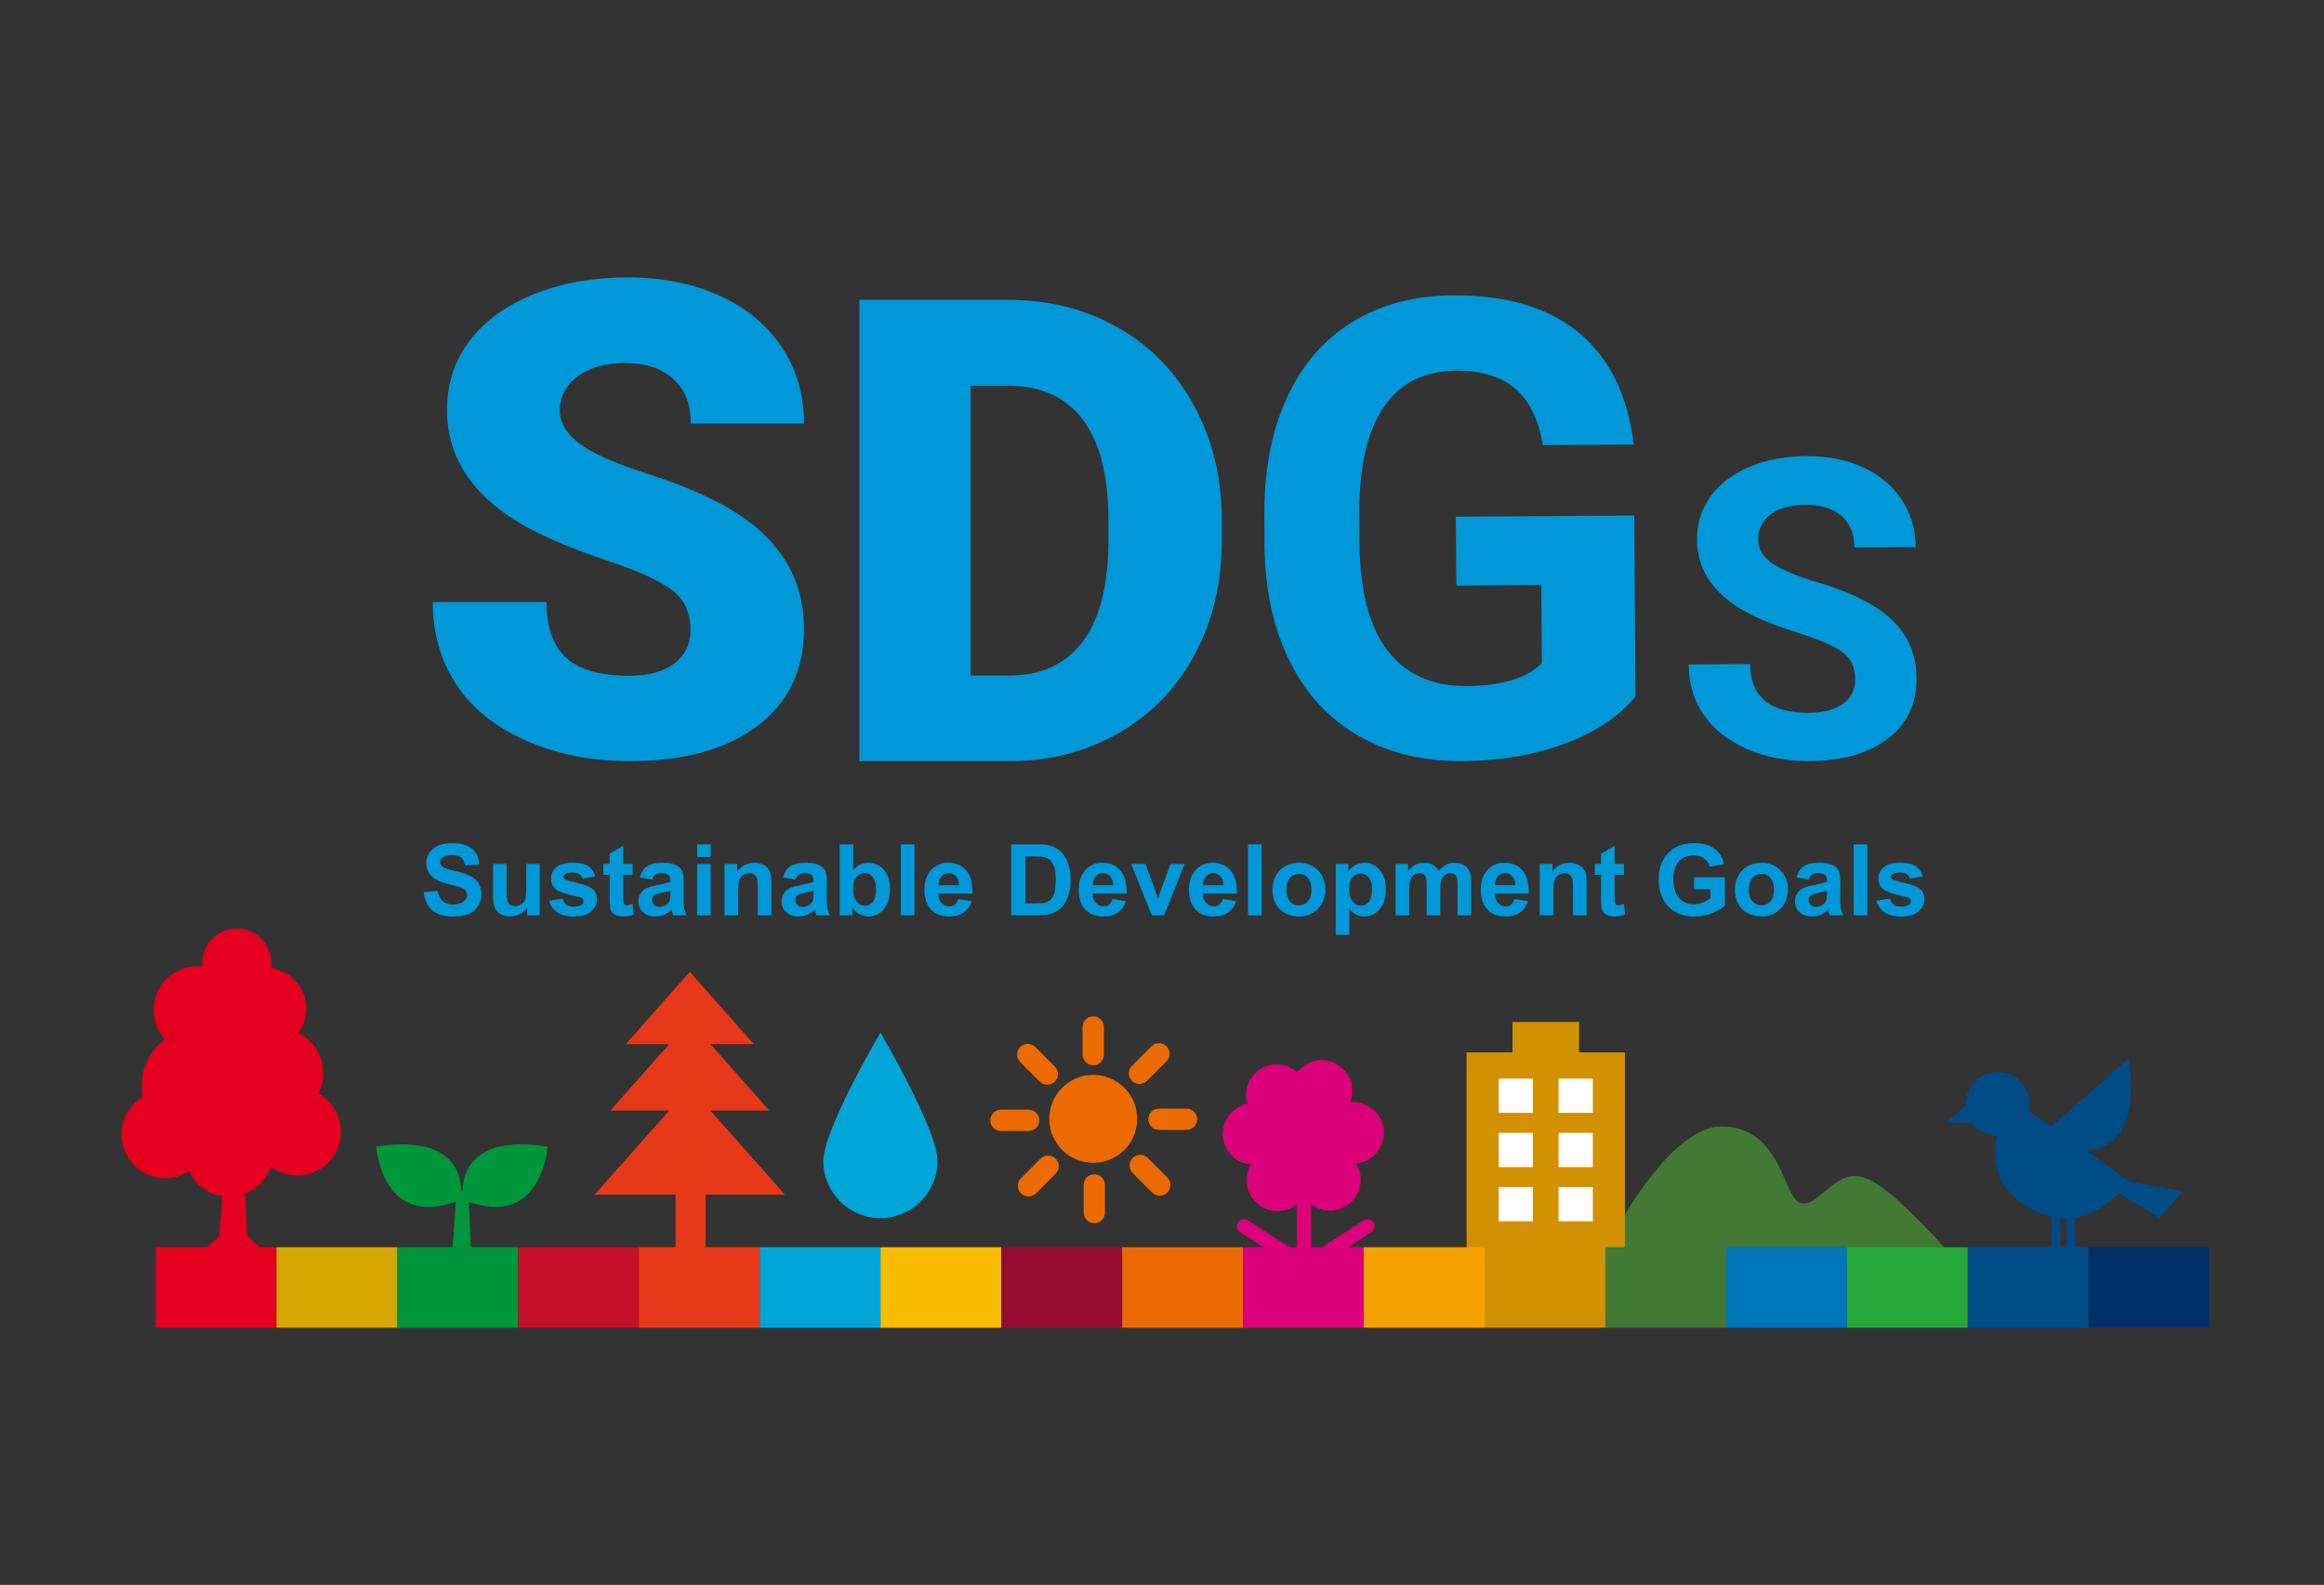 <?xml version="1.0" encoding="UTF-8"?><svg id="_レイヤー_1" xmlns="http://www.w3.org/2000/svg" width="403.03" height="274.84" viewBox="0 0 403.03 274.84"><rect x="0" y="0" width="403.03" height="274.84" fill="#333333" stroke="none"/><defs><style>.cls-1{fill:none;}.cls-2{fill:#f4a100;}.cls-3{fill:#00a6d8;}.cls-4{fill:#f9bc00;}.cls-5{fill:#417935;}.cls-6{fill:#00963b;}.cls-7{fill:#960b30;}.cls-8{fill:#0076ba;}.cls-9{fill:#003067;}.cls-10{stroke:#ec6a02;stroke-miterlimit:10;stroke-width:.588px;}.cls-10,.cls-11{fill:#ec6a02;}.cls-12{fill:#fff;}.cls-13{fill:#dc007a;}.cls-14{fill:#004c87;}.cls-15{fill:#d6a600;}.cls-16{fill:#e4001e;}.cls-17{fill:#d29100;}.cls-18{fill:#c60f28;}.cls-19{fill:#25a739;}.cls-20{fill:#e73819;}.cls-21{fill:#0098d8;}</style></defs><rect class="cls-1" width="403.03" height="274.84"/><path class="cls-21" d="M283.626,120.771c-2.893,3.513-6.996,6.249-12.31,8.212-5.315,1.962-11.212,2.965-17.693,3.01-6.802.046-12.78-1.397-17.931-4.333-5.151-2.935-9.14-7.219-11.967-12.852-2.83-5.632-4.306-12.265-4.43-19.897l-.036-5.346c-.054-7.848,1.223-14.651,3.829-20.412,2.608-5.76,6.392-10.178,11.359-13.254,4.965-3.076,10.796-4.637,17.491-4.682,9.324-.062,16.63,2.11,21.917,6.52,5.285,4.41,8.444,10.86,9.472,19.349l-15.767.108c-.752-4.496-2.367-7.779-4.848-9.851-2.479-2.07-5.879-3.092-10.198-3.062-5.509.037-9.688,2.137-12.54,6.295-2.852,4.16-4.268,10.326-4.248,18.499l.034,5.021c.056,8.245,1.664,14.462,4.826,18.652,3.16,4.191,7.764,6.266,13.814,6.225,6.082-.042,10.412-1.367,12.987-3.977l-.093-13.554-14.742.1-.08-11.934,30.94-.21.214,31.374Z"/><path class="cls-21" d="M321.729,117.722c-.015-2.003-.732-3.537-2.154-4.6-1.422-1.063-3.976-2.177-7.663-3.343-3.685-1.166-6.606-2.319-8.758-3.46-5.869-3.119-8.821-7.354-8.858-12.706-.019-2.782.748-5.268,2.301-7.461,1.553-2.191,3.793-3.91,6.719-5.156,2.928-1.246,6.218-1.882,9.873-1.906,3.678-.025,6.959.618,9.844,1.931,2.885,1.312,5.133,3.178,6.739,5.594,1.609,2.418,2.423,5.171,2.444,8.259l-10.609.073c-.016-2.358-.771-4.186-2.266-5.484-1.494-1.298-3.584-1.939-6.273-1.92-2.594.017-4.605.579-6.035,1.685-1.432,1.106-2.141,2.556-2.129,4.347.011,1.674.865,3.071,2.558,4.191,1.693,1.12,4.182,2.164,7.465,3.132,6.048,1.775,10.46,3.996,13.238,6.665,2.777,2.669,4.179,6.008,4.206,10.015.031,4.456-1.631,7.963-4.985,10.52-3.355,2.558-7.884,3.856-13.589,3.895-3.961.027-7.573-.673-10.837-2.101-3.263-1.428-5.758-3.397-7.484-5.908-1.728-2.511-2.601-5.429-2.625-8.753l10.645-.072c.039,5.682,3.453,8.5,10.243,8.454,2.522-.017,4.487-.544,5.896-1.579,1.407-1.036,2.105-2.472,2.092-4.311"/><path class="cls-21" d="M119.744,109.171c0-2.877-1.02-5.121-3.057-6.729-2.037-1.608-5.615-3.272-10.739-4.992-5.124-1.718-9.308-3.382-12.562-4.99-10.581-5.196-15.868-12.339-15.868-21.424,0-4.522,1.315-8.514,3.951-11.971,2.636-3.46,6.364-6.149,11.187-8.076,4.823-1.927,10.245-2.888,16.265-2.888,5.867,0,11.131,1.047,15.785,3.14,4.657,2.093,8.272,5.075,10.852,8.943,2.579,3.87,3.87,8.294,3.87,13.265h-19.628c0-3.328-1.017-5.908-3.057-7.738-2.037-1.833-4.794-2.748-8.27-2.748-3.516,0-6.291.776-8.331,2.327-2.037,1.552-3.054,3.525-3.054,5.916,0,2.096,1.122,3.991,3.366,5.693,2.241,1.702,6.184,3.457,11.831,5.269,5.645,1.815,10.283,3.769,13.906,5.862,8.823,5.086,13.238,12.094,13.238,21.03,0,7.142-2.692,12.749-8.076,16.824-5.384,4.077-12.768,6.112-22.152,6.112-6.619,0-12.61-1.184-17.973-3.559-5.365-2.375-9.402-5.626-12.113-9.757-2.711-4.134-4.066-8.89-4.066-14.274h19.739c0,4.375,1.132,7.598,3.395,9.676,2.263,2.072,5.935,3.111,11.018,3.111,3.253,0,5.822-.703,7.711-2.102,1.887-1.404,2.832-3.374,2.832-5.918"/><path class="cls-21" d="M149.033,131.993V51.992h25.772c7.07,0,13.423,1.602,19.068,4.807,5.639,3.205,10.044,7.73,13.211,13.571,3.17,5.846,4.772,12.392,4.807,19.644v3.68c0,7.327-1.546,13.893-4.64,19.701-3.095,5.806-7.454,10.347-13.077,13.624-5.626,3.28-11.899,4.939-18.821,4.973h-26.32ZM168.321,66.88v50.275h6.702c5.532,0,9.783-1.967,12.749-5.905,2.969-3.94,4.45-9.789,4.45-17.556v-3.46c0-7.73-1.482-13.555-4.45-17.473-2.966-3.921-7.29-5.881-12.967-5.881h-6.485Z"/><path class="cls-21" d="M73.478,154.73l2.418-.235c.144.811.44,1.407.886,1.787.444.381,1.044.571,1.799.571.801,0,1.403-.169,1.809-.508.406-.338.609-.734.609-1.187,0-.291-.085-.539-.257-.743-.17-.204-.467-.382-.893-.533-.292-.1-.954-.28-1.989-.537-1.331-.33-2.266-.736-2.804-1.216-.755-.677-1.132-1.502-1.132-2.476,0-.627.177-1.213.532-1.758.355-.546.867-.961,1.537-1.246.668-.285,1.474-.428,2.421-.428,1.544,0,2.705.338,3.485,1.016.78.677,1.19,1.58,1.231,2.711l-2.484.109c-.107-.632-.335-1.087-.685-1.364-.349-.276-.874-.415-1.573-.415-.723,0-1.287.148-1.695.445-.263.191-.394.445-.394.764,0,.291.122.54.369.747.313.263,1.075.537,2.282.822,1.209.286,2.103.581,2.681.886.58.305,1.034.722,1.36,1.25.328.529.491,1.182.491,1.96,0,.705-.196,1.365-.588,1.98-.391.616-.945,1.074-1.661,1.373-.716.299-1.609.449-2.678.449-1.554,0-2.749-.36-3.582-1.079-.835-.718-1.331-1.767-1.495-3.143Z"/><path class="cls-21" d="M91.421,158.733v-1.335c-.325.476-.752.851-1.28,1.125-.529.275-1.086.412-1.675.412-.599,0-1.136-.132-1.61-.394-.476-.263-.82-.633-1.032-1.108-.214-.475-.32-1.133-.32-1.972v-5.64h2.358v4.096c0,1.253.043,2.021.129,2.303.087.283.245.507.474.672.229.165.52.247.874.247.403,0,.764-.111,1.082-.331.32-.22.537-.495.655-.822.117-.327.177-1.129.177-2.404v-3.76h2.358v8.913h-2.19Z"/><path class="cls-21" d="M95.223,156.19l2.367-.361c.1.459.304.808.612,1.045.308.238.74.357,1.292.357.611,0,1.07-.112,1.377-.336.206-.157.309-.367.309-.629,0-.179-.056-.327-.167-.445-.117-.111-.381-.215-.789-.31-1.903-.419-3.108-.803-3.618-1.15-.704-.481-1.058-1.15-1.058-2.006,0-.772.306-1.421.915-1.947.611-.525,1.556-.789,2.838-.789,1.219,0,2.125.199,2.719.596.593.398,1.001.985,1.226,1.762l-2.224.412c-.095-.347-.275-.613-.543-.798-.265-.185-.644-.277-1.138-.277-.621,0-1.064.087-1.333.26-.18.123-.268.283-.268.478,0,.168.078.31.235.428.212.157.947.378,2.204.662,1.255.286,2.132.635,2.63,1.049.491.42.738,1.005.738,1.755,0,.817-.34,1.519-1.024,2.106-.682.587-1.692.882-3.03.882-1.214,0-2.174-.246-2.882-.739-.707-.492-1.172-1.161-1.389-2.005Z"/><path class="cls-21" d="M109.7,149.82v1.88h-1.61v3.593c0,.727.015,1.151.046,1.271.031.121.1.22.209.298.109.078.241.118.399.118.218,0,.534-.076.947-.227l.202,1.83c-.549.235-1.17.353-1.864.353-.425,0-.808-.072-1.149-.214-.342-.143-.592-.327-.752-.554-.16-.227-.27-.533-.331-.919-.049-.275-.075-.828-.075-1.662v-3.886h-1.083v-1.88h1.083v-1.771l2.367-1.377v3.147h1.61Z"/><path class="cls-21" d="M113.098,152.54l-2.141-.386c.242-.862.655-1.5,1.243-1.914.587-.414,1.461-.621,2.619-.621,1.053,0,1.834.125,2.35.374.515.248.877.564,1.087.948.211.384.314,1.087.314,2.111l-.024,2.753c0,.783.037,1.361.112,1.733.076.373.218.771.423,1.196h-2.333c-.061-.156-.136-.388-.226-.696-.039-.14-.068-.232-.083-.277-.403.392-.835.685-1.294.881-.457.196-.947.294-1.467.294-.918,0-1.641-.249-2.17-.747-.529-.497-.794-1.127-.794-1.888,0-.503.121-.952.362-1.347.24-.395.576-.697,1.01-.906.433-.21,1.059-.393,1.877-.55,1.102-.206,1.865-.399,2.29-.579v-.235c0-.453-.112-.776-.335-.969-.224-.193-.646-.289-1.268-.289-.42,0-.746.082-.981.247-.235.165-.425.455-.571.869ZM116.254,154.452c-.303.101-.781.221-1.435.362-.655.139-1.083.277-1.284.411-.308.218-.462.495-.462.831,0,.33.124.615.369.856.246.241.559.361.94.361.425,0,.831-.14,1.217-.419.286-.212.473-.473.563-.78.061-.202.092-.585.092-1.15v-.47Z"/><path class="cls-21" d="M120.896,148.612v-2.182h2.358v2.182h-2.358ZM120.896,158.733v-8.913h2.358v8.913h-2.358Z"/><path class="cls-21" d="M133.779,158.733h-2.358v-4.549c0-.961-.051-1.585-.151-1.867s-.265-.502-.491-.659-.5-.235-.818-.235c-.408,0-.775.111-1.1.336-.325.224-.546.52-.667.889-.121.369-.18,1.052-.18,2.048v4.036h-2.358v-8.913h2.19v1.309c.777-1.007,1.756-1.511,2.938-1.511.52,0,.995.095,1.427.281.43.188.757.427.978.717s.374.621.461.991c.087.369.131.898.131,1.586v5.539Z"/><path class="cls-21" d="M137.933,152.54l-2.141-.386c.241-.862.654-1.5,1.243-1.914.586-.414,1.46-.621,2.618-.621,1.053,0,1.835.125,2.35.374.515.248.877.564,1.086.948.211.384.315,1.087.315,2.111l-.024,2.753c0,.783.037,1.361.112,1.733.076.373.218.771.423,1.196h-2.333c-.061-.156-.136-.388-.226-.696-.039-.14-.068-.232-.083-.277-.403.392-.835.685-1.294.881-.458.196-.947.294-1.467.294-.918,0-1.641-.249-2.17-.747-.529-.497-.794-1.127-.794-1.888,0-.503.121-.952.362-1.347.24-.395.576-.697,1.01-.906.434-.21,1.059-.393,1.877-.55,1.102-.206,1.865-.399,2.29-.579v-.235c0-.453-.112-.776-.335-.969-.225-.193-.646-.289-1.269-.289-.42,0-.746.082-.981.247s-.425.455-.571.869ZM141.089,154.452c-.303.101-.78.221-1.435.362-.655.139-1.083.277-1.284.411-.308.218-.463.495-.463.831,0,.33.124.615.369.856.247.241.559.361.94.361.425,0,.831-.14,1.217-.419.286-.212.473-.473.563-.78.061-.202.092-.585.092-1.15v-.47Z"/><path class="cls-21" d="M145.628,158.733v-12.303h2.358v4.431c.728-.828,1.59-1.242,2.586-1.242,1.085,0,1.982.394,2.693,1.179.711.787,1.066,1.916,1.066,3.386,0,1.523-.362,2.694-1.086,3.517-.726.822-1.605,1.233-2.641,1.233-.508,0-1.01-.128-1.507-.382-.495-.255-.922-.631-1.278-1.129v1.309h-2.192ZM147.97,154.083c0,.923.146,1.606.437,2.048.408.627.951.939,1.629.939.52,0,.962-.222,1.329-.667.367-.445.549-1.146.549-2.102,0-1.018-.183-1.753-.552-2.204-.371-.45-.843-.675-1.42-.675-.565,0-1.034.219-1.41.659-.374.439-.563,1.106-.563,2.001Z"/><path class="cls-21" d="M156.23,158.733v-12.303h2.358v12.303h-2.358Z"/><path class="cls-21" d="M166.166,155.896l2.35.395c-.301.862-.778,1.518-1.43,1.968-.653.451-1.467.676-2.447.676-1.551,0-2.697-.507-3.441-1.519-.587-.811-.881-1.835-.881-3.072,0-1.477.386-2.634,1.158-3.47.772-.837,1.748-1.255,2.93-1.255,1.324,0,2.372.438,3.139,1.314.765.876,1.132,2.217,1.099,4.025h-5.908c.017.699.207,1.243.571,1.632.364.388.816.583,1.36.583.369,0,.678-.101.932-.303.252-.2.44-.525.569-.973ZM166.301,153.513c-.017-.683-.192-1.201-.529-1.557-.335-.356-.745-.533-1.224-.533-.515,0-.94.187-1.277.562-.335.375-.5.884-.495,1.528h3.525Z"/><path class="cls-21" d="M175.349,146.429h4.54c1.023,0,1.804.078,2.341.235.721.213,1.34.591,1.855,1.133.513.543.906,1.207,1.175,1.994.269.786.403,1.756.403,2.908,0,1.013-.126,1.886-.377,2.618-.308.895-.748,1.62-1.318,2.174-.432.42-1.013.747-1.746.982-.549.173-1.282.26-2.199.26h-4.674v-12.303ZM177.834,148.511v8.15h1.853c.694,0,1.196-.039,1.503-.118.403-.1.736-.271,1.003-.512.265-.241.483-.636.649-1.188.168-.551.252-1.302.252-2.253s-.084-1.682-.252-2.191c-.167-.508-.403-.906-.704-1.191-.303-.286-.685-.479-1.151-.58-.347-.078-1.025-.118-2.039-.118h-1.115Z"/><path class="cls-21" d="M192.913,155.896l2.35.395c-.301.862-.779,1.518-1.43,1.968-.653.451-1.467.676-2.447.676-1.551,0-2.697-.507-3.441-1.519-.587-.811-.881-1.835-.881-3.072,0-1.477.386-2.634,1.158-3.47.772-.837,1.748-1.255,2.93-1.255,1.324,0,2.372.438,3.139,1.314.765.876,1.132,2.217,1.099,4.025h-5.908c.017.699.207,1.243.571,1.632.364.388.816.583,1.36.583.369,0,.679-.101.932-.303.252-.2.44-.525.569-.973ZM193.048,153.513c-.017-.683-.192-1.201-.529-1.557-.335-.356-.745-.533-1.224-.533-.515,0-.94.187-1.277.562-.335.375-.5.884-.495,1.528h3.525Z"/><path class="cls-21" d="M199.762,158.733l-3.593-8.913h2.476l1.68,4.549.486,1.518c.127-.386.209-.64.243-.764.078-.252.162-.503.252-.755l1.695-4.549h2.426l-3.542,8.913h-2.124Z"/><path class="cls-21" d="M212.032,155.896l2.35.395c-.301.862-.779,1.518-1.43,1.968-.653.451-1.467.676-2.447.676-1.551,0-2.697-.507-3.441-1.519-.586-.811-.881-1.835-.881-3.072,0-1.477.386-2.634,1.158-3.47.772-.837,1.748-1.255,2.929-1.255,1.324,0,2.372.438,3.139,1.314.765.876,1.132,2.217,1.099,4.025h-5.909c.017.699.207,1.243.571,1.632.364.388.816.583,1.36.583.369,0,.678-.101.932-.303.252-.2.441-.525.57-.973ZM212.166,153.513c-.017-.683-.192-1.201-.529-1.557-.335-.356-.745-.533-1.224-.533-.515,0-.94.187-1.277.562-.335.375-.5.884-.495,1.528h3.525Z"/><path class="cls-21" d="M216.43,158.733v-12.303h2.358v12.303h-2.358Z"/><path class="cls-21" d="M220.66,154.151c0-.783.192-1.541.578-2.274.386-.733.933-1.292,1.641-1.679.709-.386,1.498-.579,2.372-.579,1.348,0,2.453.438,3.314,1.314.862.876,1.292,1.982,1.292,3.319,0,1.349-.434,2.466-1.304,3.353-.87.887-1.965,1.331-3.285,1.331-.818,0-1.597-.184-2.338-.554-.741-.369-1.306-.91-1.692-1.624-.386-.713-.578-1.582-.578-2.606ZM223.077,154.276c0,.884.211,1.561.629,2.031.42.47.938.705,1.554.705.616,0,1.131-.235,1.547-.705.417-.47.626-1.153.626-2.048,0-.872-.209-1.544-.626-2.014-.416-.47-.932-.705-1.547-.705-.615,0-1.134.235-1.554.705-.418.47-.629,1.147-.629,2.031Z"/><path class="cls-21" d="M231.638,149.82h2.199v1.309c.286-.447.672-.811,1.158-1.091.488-.28,1.027-.42,1.62-.42,1.036,0,1.913.406,2.636,1.217.721.811,1.083,1.941,1.083,3.391,0,1.488-.364,2.645-1.092,3.47-.728.825-1.609,1.238-2.644,1.238-.492,0-.939-.098-1.338-.294-.4-.195-.821-.531-1.263-1.007v4.49h-2.358v-12.303ZM233.97,154.125c0,1.002.199,1.742.597,2.22.396.479.881.718,1.452.718.548,0,1.003-.22,1.367-.659.364-.439.546-1.16.546-2.161,0-.934-.187-1.629-.563-2.082-.374-.453-.838-.679-1.393-.679-.576,0-1.054.222-1.435.667-.381.445-.571,1.104-.571,1.976Z"/><path class="cls-21" d="M242.028,149.82h2.173v1.217c.779-.946,1.704-1.419,2.778-1.419.571,0,1.066.118,1.486.353.42.235.763.59,1.032,1.066.391-.476.814-.831,1.267-1.066.454-.235.937-.353,1.452-.353.654,0,1.209.134,1.661.399.454.266.792.656,1.017,1.171.161.381.243.997.243,1.847v5.698h-2.358v-5.094c0-.884-.082-1.455-.243-1.712-.219-.336-.554-.503-1.008-.503-.33,0-.639.1-.932.302-.291.202-.5.497-.629.886-.128.389-.192,1.002-.192,1.841v4.28h-2.358v-4.884c0-.867-.043-1.428-.126-1.679-.085-.252-.214-.439-.391-.562-.175-.123-.415-.184-.718-.184-.364,0-.69.098-.981.293-.291.196-.5.479-.626.848-.126.37-.189.982-.189,1.838v4.331h-2.358v-8.913Z"/><path class="cls-21" d="M262.648,155.896l2.35.395c-.301.862-.779,1.518-1.43,1.968-.653.451-1.467.676-2.447.676-1.551,0-2.697-.507-3.441-1.519-.587-.811-.881-1.835-.881-3.072,0-1.477.386-2.634,1.158-3.47.772-.837,1.748-1.255,2.93-1.255,1.325,0,2.372.438,3.139,1.314.765.876,1.132,2.217,1.098,4.025h-5.908c.017.699.207,1.243.571,1.632.364.388.816.583,1.36.583.369,0,.678-.101.932-.303.252-.2.44-.525.57-.973ZM262.782,153.513c-.017-.683-.192-1.201-.529-1.557-.335-.356-.745-.533-1.224-.533-.515,0-.94.187-1.277.562-.335.375-.5.884-.495,1.528h3.525Z"/><path class="cls-21" d="M275.153,158.733h-2.358v-4.549c0-.961-.051-1.585-.151-1.867s-.265-.502-.491-.659c-.226-.157-.5-.235-.818-.235-.408,0-.775.111-1.1.336-.325.224-.546.52-.667.889-.121.369-.18,1.052-.18,2.048v4.036h-2.358v-8.913h2.19v1.309c.777-1.007,1.756-1.511,2.938-1.511.52,0,.995.095,1.426.281.43.188.757.427.978.717s.374.621.461.991.131.898.131,1.586v5.539Z"/><path class="cls-21" d="M281.631,149.82v1.88h-1.61v3.593c0,.727.015,1.151.046,1.271.031.121.1.22.209.298.109.078.241.118.399.118.218,0,.534-.076.947-.227l.202,1.83c-.549.235-1.17.353-1.864.353-.425,0-.808-.072-1.149-.214-.342-.143-.592-.327-.752-.554-.16-.227-.27-.533-.332-.919-.049-.275-.075-.828-.075-1.662v-3.886h-1.083v-1.88h1.083v-1.771l2.367-1.377v3.147h1.61Z"/><path class="cls-21" d="M293.785,154.209v-2.073h5.354v4.901c-.52.503-1.275.947-2.262,1.331-.988.383-1.988.575-3.001.575-1.287,0-2.409-.27-3.365-.81-.957-.54-1.677-1.312-2.158-2.316-.481-1.005-.721-2.097-.721-3.277,0-1.281.268-2.42.806-3.416.536-.997,1.323-1.76,2.358-2.291.789-.408,1.77-.613,2.945-.613,1.527,0,2.72.32,3.579.962.859.64,1.411,1.526,1.658,2.656l-2.467.462c-.173-.605-.5-1.082-.978-1.431-.478-.35-1.076-.525-1.792-.525-1.085,0-1.949.343-2.59,1.032-.641.688-.961,1.71-.961,3.063,0,1.461.325,2.556.974,3.286.648.73,1.5,1.095,2.55,1.095.52,0,1.042-.102,1.566-.306.522-.204.971-.451,1.347-.743v-1.561h-2.845Z"/><path class="cls-21" d="M300.868,154.151c0-.783.192-1.541.578-2.274.386-.733.933-1.292,1.641-1.679.709-.386,1.498-.579,2.372-.579,1.349,0,2.454.438,3.314,1.314.862.876,1.292,1.982,1.292,3.319,0,1.349-.434,2.466-1.304,3.353-.87.887-1.965,1.331-3.285,1.331-.818,0-1.597-.184-2.338-.554-.741-.369-1.306-.91-1.692-1.624-.386-.713-.578-1.582-.578-2.606ZM303.285,154.276c0,.884.211,1.561.629,2.031.42.47.939.705,1.554.705s1.131-.235,1.547-.705c.417-.47.626-1.153.626-2.048,0-.872-.209-1.544-.626-2.014-.417-.47-.932-.705-1.547-.705s-1.134.235-1.554.705c-.418.47-.629,1.147-.629,2.031Z"/><path class="cls-21" d="M313.675,152.54l-2.141-.386c.242-.862.655-1.5,1.243-1.914.587-.414,1.461-.621,2.619-.621,1.053,0,1.835.125,2.35.374.515.248.877.564,1.086.948.211.384.315,1.087.315,2.111l-.024,2.753c0,.783.037,1.361.112,1.733.077.373.218.771.423,1.196h-2.333c-.061-.156-.136-.388-.226-.696-.039-.14-.068-.232-.083-.277-.403.392-.835.685-1.294.881-.458.196-.947.294-1.468.294-.918,0-1.641-.249-2.169-.747-.529-.497-.794-1.127-.794-1.888,0-.503.121-.952.362-1.347.24-.395.576-.697,1.01-.906.434-.21,1.059-.393,1.877-.55,1.102-.206,1.865-.399,2.29-.579v-.235c0-.453-.112-.776-.335-.969-.225-.193-.646-.289-1.269-.289-.42,0-.746.082-.981.247s-.425.455-.571.869ZM316.831,154.452c-.303.101-.78.221-1.435.362-.655.139-1.083.277-1.284.411-.308.218-.463.495-.463.831,0,.33.124.615.369.856.247.241.559.361.94.361.425,0,.831-.14,1.217-.419.286-.212.473-.473.563-.78.061-.202.092-.585.092-1.15v-.47Z"/><path class="cls-21" d="M321.473,158.733v-12.303h2.358v12.303h-2.358Z"/><path class="cls-21" d="M325.417,156.19l2.367-.361c.1.459.304.808.612,1.045.308.238.74.357,1.292.357.61,0,1.069-.112,1.377-.336.206-.157.309-.367.309-.629,0-.179-.056-.327-.167-.445-.117-.111-.381-.215-.789-.31-1.903-.419-3.108-.803-3.618-1.15-.704-.481-1.058-1.15-1.058-2.006,0-.772.306-1.421.915-1.947.611-.525,1.556-.789,2.838-.789,1.219,0,2.125.199,2.719.596.594.398,1.001.985,1.226,1.762l-2.224.412c-.095-.347-.275-.613-.543-.798-.265-.185-.644-.277-1.138-.277-.621,0-1.064.087-1.333.26-.18.123-.269.283-.269.478,0,.168.078.31.235.428.212.157.947.378,2.204.662,1.255.286,2.132.635,2.63,1.049.491.42.738,1.005.738,1.755,0,.817-.34,1.519-1.024,2.106-.682.587-1.692.882-3.03.882-1.214,0-2.175-.246-2.882-.739s-1.171-1.161-1.389-2.005Z"/><path class="cls-5" d="M277.479,218.537s10.933-23.465,21.332-23.198c10.399.266,10.399,12.799,13.599,13.332,3.2.533,5.6-5.866,10.666-4.533,5.066,1.333,16.532,14.932,16.532,14.932l-62.129-.533Z"/><polygon class="cls-17" points="273.839 182.5 273.839 177.231 262.293 177.231 262.293 182.5 254.336 182.5 254.336 217.893 281.796 217.893 281.796 182.5 273.839 182.5"/><rect class="cls-12" x="259.901" y="187.051" width="5.938" height="5.938"/><rect class="cls-12" x="270.293" y="187.051" width="5.938" height="5.938"/><rect class="cls-12" x="259.901" y="196.454" width="5.938" height="5.938"/><rect class="cls-12" x="270.293" y="196.454" width="5.938" height="5.938"/><rect class="cls-12" x="259.901" y="205.856" width="5.938" height="5.938"/><rect class="cls-12" x="270.293" y="205.856" width="5.938" height="5.938"/><rect class="cls-16" x="27.005" y="216.287" width="20.95" height="13.967"/><rect class="cls-15" x="47.955" y="216.287" width="20.95" height="13.967"/><rect class="cls-6" x="68.905" y="216.287" width="20.95" height="13.967"/><rect class="cls-18" x="89.855" y="216.287" width="20.95" height="13.967"/><rect class="cls-20" x="110.805" y="216.287" width="20.95" height="13.967"/><rect class="cls-3" x="131.755" y="216.287" width="20.95" height="13.967"/><rect class="cls-4" x="152.705" y="216.287" width="20.95" height="13.967"/><rect class="cls-7" x="173.655" y="216.287" width="20.95" height="13.967"/><rect class="cls-11" x="194.605" y="216.287" width="20.95" height="13.967"/><rect class="cls-13" x="215.555" y="216.287" width="20.95" height="13.967"/><rect class="cls-2" x="236.505" y="216.287" width="20.95" height="13.967"/><rect class="cls-17" x="257.455" y="216.287" width="20.95" height="13.967"/><rect class="cls-5" x="278.405" y="216.287" width="20.95" height="13.967"/><rect class="cls-8" x="299.355" y="216.287" width="20.95" height="13.967"/><rect class="cls-19" x="320.304" y="216.287" width="20.95" height="13.967"/><rect class="cls-14" x="341.254" y="216.287" width="20.95" height="13.967"/><rect class="cls-9" x="362.204" y="216.287" width="20.95" height="13.967"/><path class="cls-16" d="M55.213,189.611c.539-1.059.849-2.253.849-3.523,0-3.05-1.76-5.683-4.315-6.959.866-1.18,1.384-2.631,1.384-4.206,0-3.6-2.673-6.568-6.141-7.047.041-.284.07-.573.07-.869,0-3.312-2.684-5.996-5.996-5.996-3.311,0-5.996,2.684-5.996,5.996,0,.196.011.389.029.58-.275-.03-.555-.049-.838-.049-4.204,0-7.613,3.408-7.613,7.613,0,1.946.736,3.716,1.938,5.062-2.43,1.85-4.006,4.764-4.006,8.054,0,.659.068,1.302.188,1.926-2.212,1.332-3.697,3.749-3.697,6.52,0,4.204,3.408,7.612,7.612,7.612,1.525,0,2.943-.453,4.133-1.226,1.044,2.276,3.173,3.95,5.727,4.351l-.507,6.896-4.156,3.719,4.813-.984,1.859,2.406,2.188-2.406,4.375,1.203-4.266-4.047-.324-7.227c2.08-.823,3.712-2.534,4.424-4.669,1.276.964,2.858,1.543,4.581,1.543,4.204,0,7.612-3.408,7.612-7.612,0-2.868-1.587-5.363-3.929-6.661Z"/><path class="cls-6" d="M80.221,206.514l-.23-.008c-.059-3.12-1.681-9.693-14.749-7.664,0,0,.955,14.196,13.828,9.522l-.579,7.87-2.726,2.439,3.157-.646,1.219,1.578,1.435-1.578,2.869.789-2.798-2.654-.346-7.738c12.723,4.5,13.668-9.583,13.668-9.583-13.079-2.032-14.693,4.555-14.749,7.672Z"/><polygon class="cls-20" points="136.135 207.184 123.21 192.597 133.419 192.597 123.21 181.075 130.732 181.075 119.625 168.54 108.518 181.075 116.04 181.075 105.831 192.597 116.04 192.597 103.115 207.184 117.164 207.184 117.164 218.416 122.36 218.416 122.36 207.184 136.135 207.184"/><path class="cls-3" d="M162.585,201.339c0-5.468-9.9-22.275-9.9-22.275,0,0-9.9,16.807-9.9,22.275s4.432,9.9,9.9,9.9,9.9-4.433,9.9-9.9Z"/><circle class="cls-10" cx="189.588" cy="194.028" r="7.331"/><path class="cls-11" d="M189.588,184.741c-1.021,0-1.848-.827-1.848-1.847v-4.793c0-1.02.827-1.848,1.848-1.848,1.021,0,1.848.827,1.848,1.848v4.793c0,1.02-.827,1.847-1.848,1.847Z"/><path class="cls-11" d="M197.604,187.984c-.473,0-.945-.18-1.306-.541-.722-.721-.722-1.891,0-2.613l3.39-3.389c.722-.721,1.891-.722,2.613 0.0.722.721.722,1.891,0,2.613l-3.39,3.39c-.361.361-.834.541-1.306.541Z"/><path class="cls-11" d="M205.773,195.945h-4.793c-1.021,0-1.848-.827-1.848-1.848,0-1.02.827-1.847,1.848-1.847h4.793c1.021,0,1.848.827,1.848,1.847,0,1.02-.827,1.848-1.848,1.848Z"/><path class="cls-11" d="M201.126,207.35c-.473,0-.945-.18-1.306-.541l-3.39-3.389c-.722-.721-.722-1.891,0-2.613.72-.722,1.891-.721,2.613,0l3.39,3.389c.722.722.722,1.891,0,2.613-.36.361-.834.541-1.306.541Z"/><path class="cls-11" d="M189.775,212.129c-1.021,0-1.848-.827-1.848-1.848v-4.793c0-1.02.827-1.848,1.848-1.848s1.848.827,1.848,1.848v4.793c0,1.02-.827,1.848-1.848,1.848Z"/><path class="cls-11" d="M178.37,207.483c-.473,0-.945-.18-1.306-.541-.722-.722-.722-1.892,0-2.613l3.389-3.39c.721-.722,1.891-.721,2.613-0.0.722.722.722,1.892,0,2.613l-3.389,3.39c-.36.361-.834.541-1.306.541Z"/><path class="cls-11" d="M178.384,196.132h-4.793c-1.021,0-1.848-.827-1.848-1.848s.827-1.848,1.848-1.848h4.793c1.021,0,1.848.827,1.848,1.848s-.827,1.848-1.848,1.848Z"/><path class="cls-11" d="M181.627,188.116c-.473,0-.945-.18-1.306-.541l-3.389-3.39c-.722-.721-.722-1.891,0-2.613.722-.721,1.891-.722,2.613 0l3.389,3.39c.722.721.722,1.891,0,2.613-.361.361-.834.541-1.306.541Z"/><path class="cls-14" d="M351.94,192.282c.456-3.027-1.628-5.85-4.655-6.306-3.027-.456-5.85,1.628-6.306,4.655-.456,3.027,1.628,5.85,4.655,6.306,3.027.456,5.85-1.628,6.306-4.655Z"/><path class="cls-14" d="M349.11,190.687l20.151,14.162s-8.111,11.935-19.161,3.395c-8.567-6.621-.99-17.557-.99-17.557Z"/><polygon class="cls-14" points="368.087 204.74 378.506 206.584 374.52 211.195 365.967 206.067 368.087 204.74"/><polyline class="cls-14" points="342.383 190.609 337.585 194.556 343.591 194.994"/><rect class="cls-14" x="358.428" y="208.866" width="1.479" height="9.704"/><rect class="cls-14" x="355.815" y="208.866" width="1.479" height="9.704"/><path class="cls-14" d="M352.914,197.85l16.199-14.263s4.708,22.55-16.199,14.263Z"/><path class="cls-13" d="M239.969,195.946c-.276-2.929-2.875-5.081-5.804-4.805-.006 0-.012.003-.018.004.002-.006.006-.011.008-.017,1.074-2.74-.277-5.831-3.016-6.905-2.264-.887-4.764-.116-6.172,1.723-1.723-1.55-4.325-1.847-6.387-.555-2.068,1.295-2.936,3.777-2.282,6.009-2.269.47-4.049,2.39-4.23,4.816-.219,2.934,1.981,5.491,4.916,5.71.006 0.0.012,0,.018 0-.003.005-.007.01-.01.014-1.518,2.521-.705,5.795,1.816,7.313,1.977,1.19,4.414.942,6.107-.435v7.303c0,.68.552,1.232,1.232,1.232.68,0,1.232-.551,1.232-1.232v-7.319c1.719,1.337,4.155,1.536,6.105.309,2.491-1.566,3.24-4.855,1.674-7.347-.003-.005-.007-.01-.01-.015.006-0.0.012-0.0.017-.001,2.929-.276,5.081-2.874,4.805-5.804ZM226.039,197.272s-.003.017-.008.042c-.005-.024-.009-.041-.009-.041,0,0-.017.005-.041.012.02-.015.033-.026.033-.026,0,0-.012-.013-.014-.015 0,0,.003.001.003.001,0,0,.004-.022.01-.055.013.033.022.055.022.055,0,0,.016-.008.038-.019-.009.01-.028.031-.028.031,0,0,.014.01.034.026-.024-.006-.04-.011-.04-.011Z"/><path class="cls-13" d="M236.485,211.624l-7.711,4.997c-.571.37-.734,1.133-.364,1.703.236.364.631.562,1.035.562.229,0,.462-.064.669-.198l7.711-4.997c.571-.37.734-1.132.364-1.703-.37-.572-1.134-.734-1.704-.364Z"/><path class="cls-13" d="M224.129,216.621l-7.711-4.997c-.571-.37-1.334-.208-1.704.364-.37.571-.207,1.333.364,1.703l7.711,4.997c.207.134.439.198.669.198.404,0,.799-.198,1.035-.562.37-.571.207-1.334-.364-1.703Z"/></svg>